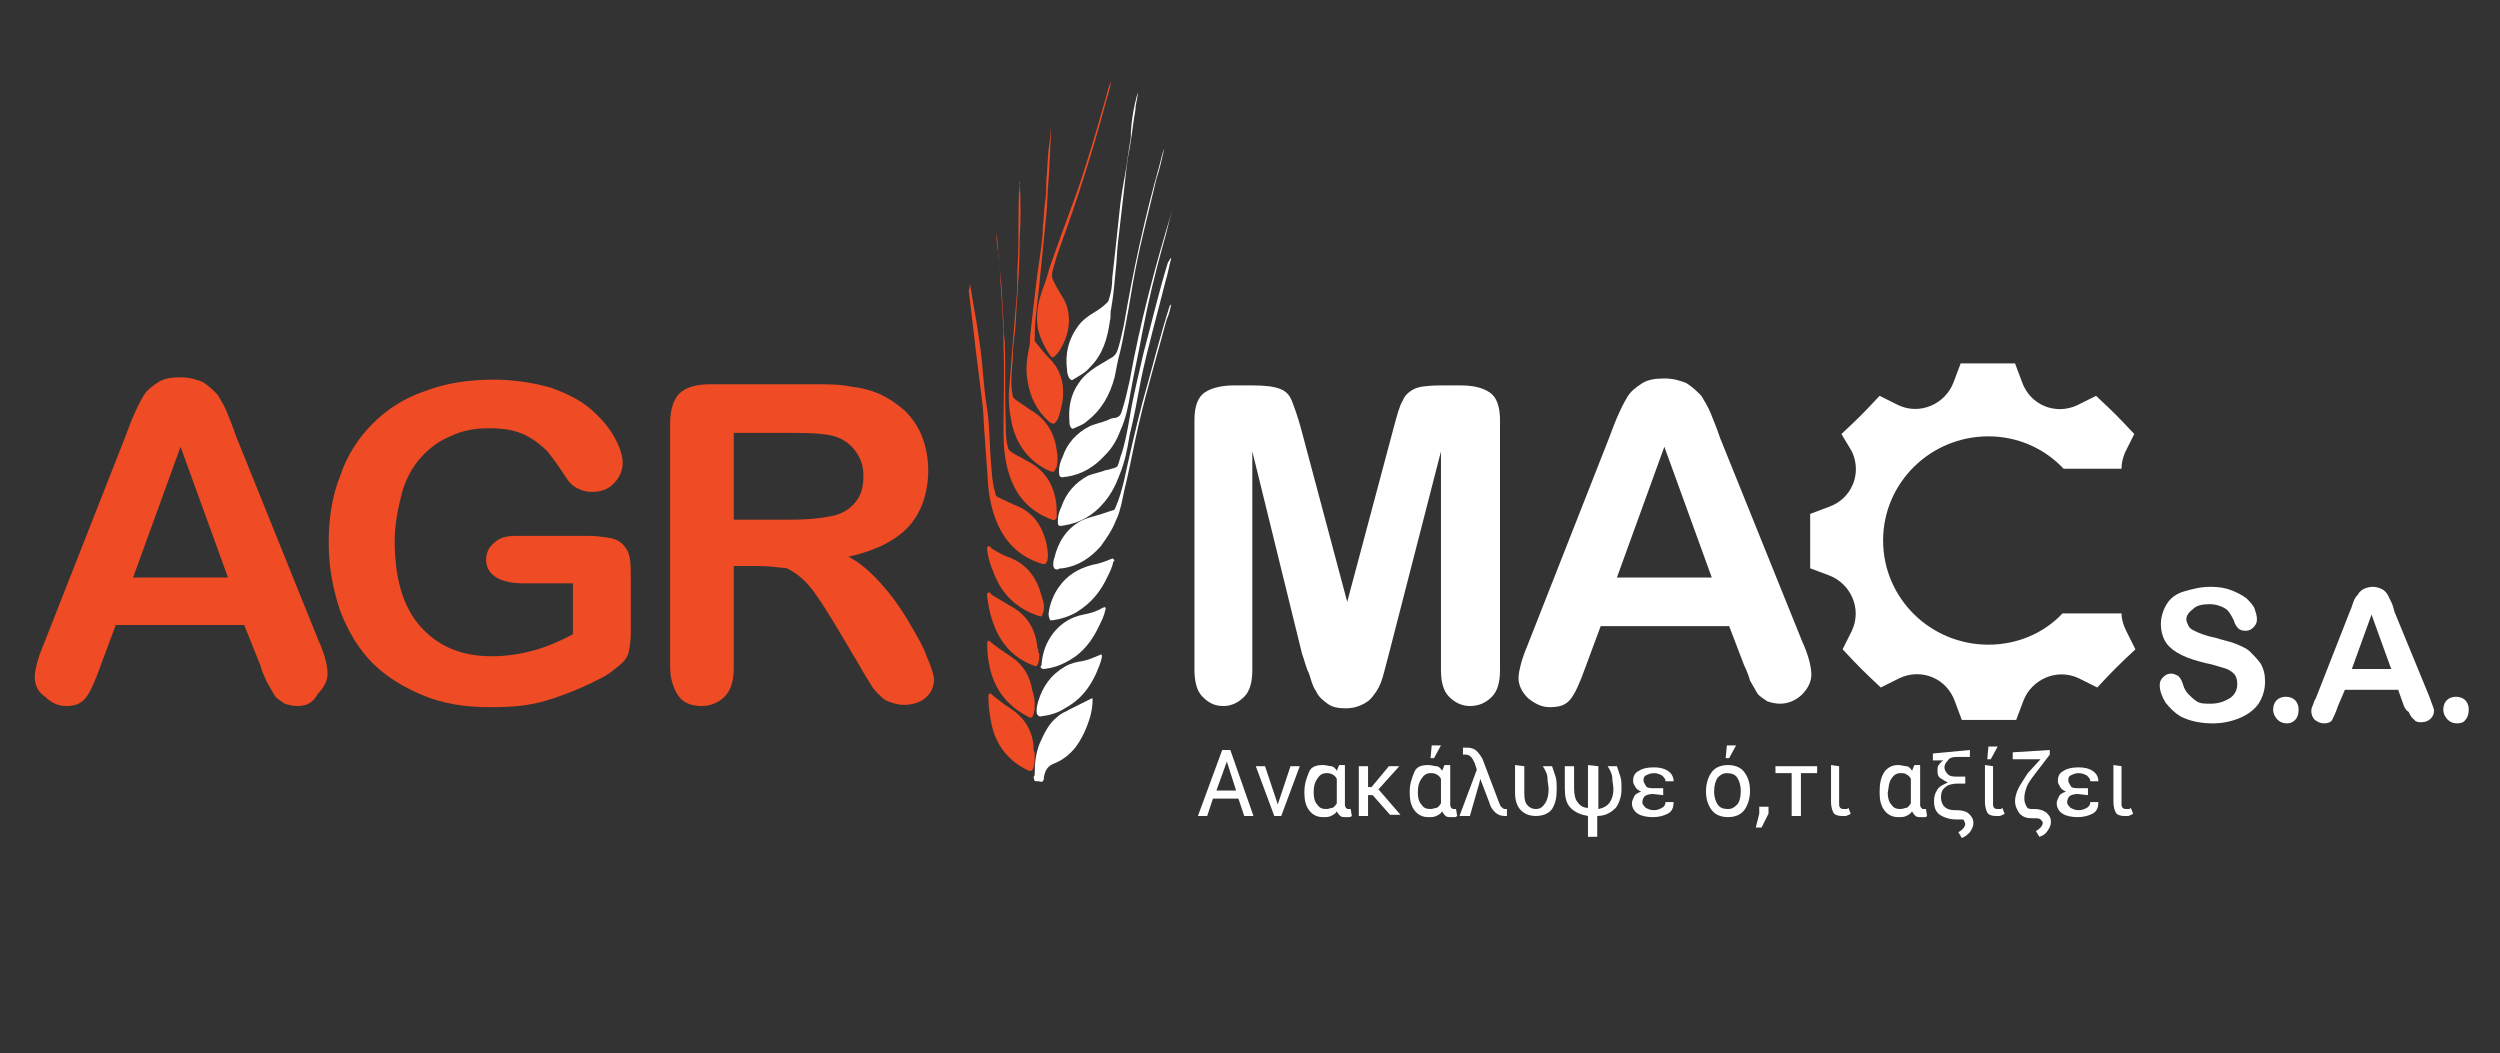 <?xml version="1.0" encoding="utf-8"?>
<!-- Generator: Adobe Illustrator 23.0.1, SVG Export Plug-In . SVG Version: 6.00 Build 0)  -->
<svg version="1.1" id="Layer_1" xmlns="http://www.w3.org/2000/svg" xmlns:xlink="http://www.w3.org/1999/xlink" x="0px" y="0px"
	 viewBox="0 0 216 91" style="enable-background:new 0 0 216 91;" xml:space="preserve">
<rect x="0" y="0" width="216" height="91" fill="#333333" stroke="none"/>
<style type="text/css">
	.st0{fill:#EF4B24;}
	.st1{fill:#FFFFFF;}
</style>
<g>
	<path class="st0" d="M22.5,57.5L21.1,54H10l-1.3,3.5c-0.5,1.4-0.9,2.3-1.3,2.8S6.5,61,5.7,61c-0.7,0-1.3-0.3-1.8-0.8
		C3.3,59.8,3,59.2,3,58.5c0-0.4,0.1-0.8,0.2-1.2c0.1-0.4,0.3-1,0.6-1.7l7-17.8c0.2-0.5,0.4-1.1,0.7-1.8c0.3-0.7,0.6-1.3,0.9-1.8
		c0.3-0.5,0.7-0.8,1.3-1.2c0.5-0.3,1.1-0.4,1.9-0.4c0.8,0,1.4,0.2,1.9,0.4c0.5,0.3,0.9,0.7,1.3,1.1c0.3,0.5,0.6,1,0.8,1.5
		s0.5,1.2,0.8,2.1l7.1,17.6c0.6,1.3,0.8,2.3,0.8,2.9c0,0.6-0.3,1.2-0.8,1.7C27,60.8,26.4,61,25.7,61c-0.4,0-0.8-0.1-1.1-0.2
		c-0.3-0.2-0.6-0.4-0.8-0.6c-0.2-0.3-0.4-0.7-0.7-1.2C22.8,58.4,22.6,57.9,22.5,57.5z M11.5,49.9h8.2l-4.1-11.3L11.5,49.9z"/>
	<path class="st0" d="M54.5,49.5v5.2c0,0.7-0.1,1.3-0.2,1.7s-0.4,0.8-0.8,1.1c-0.4,0.3-0.8,0.7-1.4,1c-1.7,0.9-3.2,1.5-4.8,2
		s-3.2,0.6-5,0.6c-2.1,0-4-0.3-5.7-1c-1.7-0.7-3.2-1.6-4.4-2.8c-1.2-1.2-2.1-2.7-2.8-4.5c-0.6-1.8-1-3.7-1-5.9c0-2.1,0.3-4.1,1-5.8
		c0.6-1.8,1.6-3.3,2.8-4.5c1.2-1.2,2.7-2.2,4.5-2.8c1.8-0.7,3.8-1,6-1c1.8,0,3.5,0.3,4.9,0.7c1.4,0.5,2.6,1.1,3.5,1.9s1.5,1.5,2,2.4
		s0.7,1.6,0.7,2.2c0,0.7-0.3,1.3-0.8,1.8c-0.5,0.5-1.1,0.7-1.9,0.7c-0.4,0-0.8-0.1-1.2-0.3c-0.4-0.2-0.7-0.5-0.9-0.8
		c-0.7-1.1-1.3-1.9-1.7-2.4c-0.5-0.5-1.1-1-1.9-1.4c-0.8-0.4-1.8-0.6-3.1-0.6c-1.3,0-2.4,0.2-3.4,0.7c-1,0.4-1.9,1.1-2.6,1.9
		c-0.7,0.8-1.3,1.9-1.6,3.1s-0.6,2.6-0.6,4c0,3.2,0.7,5.7,2.2,7.4c1.5,1.7,3.5,2.6,6.2,2.6c1.3,0,2.5-0.2,3.6-0.5
		c1.1-0.3,2.3-0.8,3.4-1.4v-4.4h-4.3c-1,0-1.8-0.2-2.3-0.5S42,49.1,42,48.4c0-0.6,0.2-1.1,0.7-1.5c0.4-0.4,1-0.6,1.8-0.6h6.3
		c0.8,0,1.4,0.1,2,0.2c0.5,0.1,1,0.4,1.3,0.9C54.4,47.8,54.5,48.5,54.5,49.5z"/>
	<path class="st0" d="M65.3,48.9h-1.9v8.8c0,1.2-0.3,2-0.8,2.5c-0.5,0.5-1.2,0.8-2,0.8c-0.9,0-1.6-0.3-2-0.9s-0.7-1.4-0.7-2.5v-21
		c0-1.2,0.3-2.1,0.8-2.6s1.4-0.8,2.6-0.8h9c1.2,0,2.3,0,3.2,0.2c0.9,0.1,1.7,0.3,2.4,0.6c0.9,0.4,1.6,0.9,2.3,1.5
		c0.7,0.7,1.2,1.5,1.5,2.3s0.5,1.8,0.5,2.8c0,2-0.6,3.7-1.7,4.9s-2.9,2.1-5.2,2.6c1,0.5,1.9,1.3,2.8,2.3s1.7,2.1,2.4,3.3
		c0.7,1.2,1.3,2.2,1.6,3.1c0.4,0.9,0.6,1.6,0.6,1.9c0,0.4-0.1,0.7-0.3,1.1c-0.2,0.3-0.5,0.6-0.9,0.8c-0.4,0.2-0.9,0.3-1.4,0.3
		c-0.6,0-1.1-0.2-1.6-0.4c-0.4-0.3-0.8-0.7-1.1-1.1c-0.3-0.5-0.7-1.1-1.2-2l-2.2-3.7c-0.8-1.3-1.5-2.4-2.1-3.1
		c-0.6-0.7-1.3-1.2-1.9-1.5C67.1,49,66.3,48.9,65.3,48.9z M68.5,37.4h-5.1v7.5h5c1.3,0,2.4-0.1,3.4-0.3s1.6-0.6,2.1-1.2
		s0.7-1.3,0.7-2.3c0-0.8-0.2-1.4-0.6-2c-0.4-0.6-0.9-1-1.6-1.3C71.7,37.5,70.4,37.4,68.5,37.4z"/>
	<path class="st1" d="M112.5,56.5L108.2,39v18.9c0,1-0.2,1.8-0.7,2.3c-0.5,0.5-1.1,0.8-1.8,0.8c-0.8,0-1.3-0.3-1.8-0.8
		c-0.5-0.5-0.7-1.3-0.7-2.4V36.3c0-1.2,0.3-2,0.9-2.4c0.6-0.4,1.5-0.6,2.5-0.6h1.7c1,0,1.8,0.1,2.3,0.3s0.8,0.5,1,1
		c0.2,0.5,0.5,1.3,0.8,2.4l4,15l4-15c0.3-1.1,0.5-1.9,0.8-2.4c0.2-0.5,0.6-0.8,1-1s1.2-0.3,2.3-0.3h1.7c1.1,0,1.9,0.2,2.5,0.6
		c0.6,0.4,0.9,1.2,0.9,2.4v21.6c0,1-0.2,1.8-0.7,2.3c-0.5,0.5-1.1,0.8-1.9,0.8c-0.7,0-1.3-0.3-1.8-0.8s-0.7-1.3-0.7-2.3V39L120,56.5
		c-0.3,1.1-0.5,2-0.7,2.5c-0.2,0.5-0.5,1-1,1.5c-0.5,0.4-1.2,0.7-2,0.7c-0.7,0-1.2-0.1-1.6-0.4s-0.8-0.6-1-1.1
		c-0.3-0.4-0.4-0.9-0.6-1.5C112.8,57.6,112.7,57,112.5,56.5z"/>
	<path class="st1" d="M150.7,57.5l-1.3-3.4h-11.1l-1.3,3.5c-0.5,1.4-0.9,2.3-1.3,2.8s-0.9,0.7-1.8,0.7c-0.7,0-1.3-0.3-1.9-0.8
		c-0.5-0.5-0.8-1.1-0.8-1.7c0-0.4,0.1-0.8,0.2-1.2c0.1-0.4,0.3-1,0.6-1.7l7-17.8c0.2-0.5,0.4-1.1,0.7-1.8c0.3-0.7,0.6-1.3,0.9-1.8
		c0.3-0.5,0.7-0.8,1.3-1.2c0.5-0.3,1.1-0.4,1.9-0.4c0.8,0,1.4,0.2,1.9,0.4c0.5,0.3,0.9,0.7,1.3,1.1c0.3,0.5,0.6,1,0.8,1.5
		s0.5,1.2,0.8,2.1l7.1,17.6c0.6,1.3,0.8,2.3,0.8,2.9c0,0.6-0.3,1.2-0.8,1.7c-0.5,0.5-1.2,0.8-1.9,0.8c-0.4,0-0.8-0.1-1.1-0.2
		c-0.3-0.2-0.6-0.4-0.8-0.6c-0.2-0.3-0.4-0.7-0.7-1.2C151.1,58.4,150.9,57.9,150.7,57.5z M139.7,49.9h8.2l-4.1-11.3L139.7,49.9z"/>
</g>
<path class="st0" d="M83.8,24.5c0.2,1.2,0.4,2.4,0.6,3.5c0.2,1.3,0.4,2.6,0.5,3.9c0.1,1.2,0.2,2.3,0.4,3.5c0.2,1.4,0.2,2.9,0.3,4.3
	c0.1,1,0.1,2,0.4,2.9c0,0.2,0.1,0.3,0.3,0.4c0.4,0.2,0.9,0.4,1.3,0.6c1.6,0.6,2.4,1.7,2.8,3.3c0.1,0.5,0.2,1,0.1,1.5
	c-0.1,0.3-0.2,0.4-0.5,0.3c-2-0.6-3.3-2-4-3.9c-0.3-0.8-0.5-1.7-0.6-2.6c-0.1-1.4-0.2-2.8-0.3-4.2c-0.1-1-0.1-2-0.2-3
	c-0.1-0.8-0.2-1.6-0.3-2.4c-0.1-0.8-0.2-1.6-0.3-2.4c-0.1-0.9-0.2-1.8-0.3-2.6c-0.1-0.8-0.2-1.7-0.3-2.5
	C83.8,24.8,83.8,24.7,83.8,24.5C83.8,24.5,83.8,24.5,83.8,24.5z"/>
<path class="st0" d="M86.1,20.1c0.1,0.7,0.1,1.4,0.2,2.1c0.1,0.8,0.1,1.5,0.2,2.2c0.1,1.1,0.1,2.2,0.2,3.3c0,0.6,0,1.1,0.1,1.7
	c0.1,2.4,0,4.8,0.1,7.3c0,0.7,0,1.3,0.2,2c0,0.1,0.1,0.2,0.2,0.3c0.4,0.3,0.9,0.5,1.4,0.8c1.4,0.7,2.2,1.8,2.5,3.3
	c0.1,0.5,0.1,1,0.1,1.5c0,0,0,0.1,0,0.1c-0.1,0.2-0.2,0.3-0.4,0.2c-1.9-0.7-3.1-2-3.7-3.9c-0.4-1.2-0.5-2.5-0.5-3.7
	c0-2.5,0.1-5,0-7.5c0-1.6-0.1-3.1-0.2-4.7c-0.1-1-0.1-2.1-0.2-3.1C86.1,21.3,86.1,20.7,86.1,20.1C86.1,20.1,86.1,20.1,86.1,20.1z"/>
<path class="st1" d="M101.2,26.3c-0.1,0.4-0.2,0.9-0.4,1.3c-0.8,3-1.7,6-2.4,9c-0.4,1.7-0.7,3.4-1.1,5.1c-0.3,1.1-0.4,2.3-0.9,3.3
	c-0.3,0.8-0.8,1.5-1.3,2.2c-0.9,1-1.9,1.7-3.3,1.9c-0.1,0-0.3,0-0.4,0.1c-0.2,0-0.3,0-0.4-0.3c0-0.2,0-0.5,0.1-0.7
	c0.3-1.3,1-2.5,2.3-3.2c0.6-0.3,1.2-0.4,1.8-0.6c0.3-0.1,0.6-0.2,0.9-0.3c0.2,0,0.2-0.1,0.3-0.3c0.3-0.7,0.5-1.4,0.7-2.2
	c0.5-2.3,1-4.5,1.6-6.8c0.8-2.8,1.5-5.7,2.4-8.5C101.1,26.5,101.1,26.4,101.2,26.3z"/>
<path class="st1" d="M101.2,22.3c-0.2,0.7-0.3,1.4-0.5,2c-0.7,2.8-1.5,5.6-2.1,8.4c-0.3,1.6-0.6,3.3-1,4.9c-0.2,1.2-0.4,2.3-0.9,3.5
	c-0.3,0.8-0.7,1.6-1.3,2.3c-0.9,1.1-2.1,1.8-3.5,2c-0.5,0.1-0.5,0-0.5-0.4c0-0.4,0.1-0.8,0.3-1.2c0.4-1.2,1.2-2.1,2.3-2.7
	c0.5-0.2,1.1-0.3,1.6-0.5c0,0,0.1,0,0.1,0c1-0.3,0.8-0.1,1.1-1.1c0.4-1.1,0.6-2.3,0.8-3.4c0.3-1.9,0.8-3.8,1.2-5.6
	c0.7-2.6,1.3-5.2,2.1-7.8C101.1,22.4,101.1,22.3,101.2,22.3C101.2,22.2,101.2,22.3,101.2,22.3z"/>
<path class="st0" d="M90.8,10.7c0,0.4,0,0.7,0,1.1c-0.1,1.2-0.1,2.5-0.2,3.7c-0.1,1-0.1,2.1-0.2,3.1c-0.1,1-0.2,2-0.3,3
	c-0.1,1-0.2,2-0.3,3c-0.1,0.9-0.2,1.8-0.3,2.7c-0.1,0.7-0.1,1.4-0.1,2.1c0,0.1,0.1,0.2,0.1,0.2c0.4,0.5,0.8,1,1.2,1.4
	c1,1,1.3,2.3,1.1,3.7c-0.1,0.5-0.2,1-0.4,1.5c-0.3,0.5-0.4,0.5-0.8,0.2c-1-0.9-1.6-2.1-1.8-3.4c-0.2-1-0.1-1.9,0.1-2.9
	c0.1-0.3,0.1-0.7,0.1-1c0.1-0.9,0.2-1.8,0.3-2.7c0.1-0.9,0.2-1.7,0.3-2.5c0.1-0.7,0.2-1.4,0.3-2.1c0.1-0.7,0.2-1.5,0.2-2.2
	c0.1-0.7,0.1-1.5,0.2-2.2c0.1-0.6,0.1-1.2,0.1-1.8c0.1-0.9,0.1-1.8,0.2-2.7C90.7,12.2,90.8,11.5,90.8,10.7
	C90.8,10.7,90.8,10.7,90.8,10.7z"/>
<path class="st0" d="M88.1,15.7c0.1,1.6,0.1,3.3,0,4.9c0,1.7-0.1,3.4-0.2,5c-0.1,1-0.1,2-0.2,3c-0.1,0.8-0.2,1.6-0.2,2.5
	c-0.1,1-0.2,2.1,0,3.1c0,0.1,0.1,0.2,0.2,0.3c0.4,0.3,0.9,0.6,1.3,0.9c1.4,0.8,2.1,2,2.3,3.5c0.1,0.5,0.1,1,0,1.4c0,0,0,0.1-0.1,0.2
	c-0.1,0.3-0.2,0.3-0.5,0.2c-1.8-0.8-2.9-2.3-3.3-4.2c-0.2-1-0.3-2-0.2-3c0.1-1.3,0.2-2.5,0.3-3.8c0.1-1.2,0.2-2.4,0.3-3.6
	c0.1-0.9,0.1-1.8,0.1-2.6c0.1-1.5,0.1-3,0.1-4.5c0-1,0-2,0.1-3C88.1,15.9,88,15.8,88.1,15.7z"/>
<path class="st1" d="M101.3,18.1c-0.3,1-0.5,2-0.8,3c-0.7,2.5-1.3,5-1.8,7.6c-0.3,1.7-0.7,3.4-1,5.1c-0.2,1.2-0.4,2.3-0.9,3.4
	c-0.3,0.8-0.7,1.5-1.3,2.1c-0.9,1-2,1.7-3.4,1.9c0,0-0.1,0-0.1,0c-0.4,0.1-0.5,0-0.5-0.5c0-0.4,0.1-0.8,0.3-1.2
	c0.4-1.2,1.2-2.1,2.4-2.7c0.5-0.2,1-0.3,1.5-0.5c0.2-0.1,0.4-0.2,0.7-0.2c0.3-0.1,0.4-0.2,0.5-0.5c0.3-0.9,0.5-1.8,0.7-2.7
	c0.9-5,2.2-9.9,3.7-14.8C101.2,18.2,101.3,18.1,101.3,18.1C101.3,18.1,101.3,18.1,101.3,18.1z"/>
<path class="st1" d="M98.3,8c0,0.5-0.2,1-0.2,1.5c-0.2,1.1-0.3,2.2-0.5,3.3c-0.2,1-0.3,1.9-0.4,2.9c-0.1,0.9-0.2,1.8-0.3,2.6
	s-0.2,1.8-0.3,2.6c-0.1,0.8-0.1,1.6-0.2,2.4c-0.1,1.1-0.2,2.3-0.4,3.4c-0.1,0.3,0,0.7-0.1,1c-0.2,1.5-0.6,2.9-1.7,4
	c-0.4,0.5-1,0.8-1.5,1.1c-0.1,0.1-0.2,0-0.3-0.1c-0.1-0.2-0.2-0.4-0.2-0.7c-0.2-1.4,0.1-2.7,1-3.9c0.3-0.4,0.6-0.6,1-0.9
	c0.5-0.3,1-0.6,1.4-1c0.1-0.1,0.2-0.2,0.2-0.3c0.2-0.6,0.3-1.2,0.3-1.9c0.1-0.9,0.2-1.8,0.3-2.7c0.1-0.9,0.2-1.9,0.3-2.8
	c0.1-1.1,0.3-2.3,0.5-3.4c0.2-1.1,0.3-2.1,0.5-3.2C97.7,10.8,97.9,9.4,98.3,8C98.2,8,98.2,8,98.3,8z"/>
<path class="st1" d="M100.6,12.8c-0.2,0.9-0.4,1.8-0.7,2.7c-0.6,2.6-1.3,5.2-1.8,7.8c-0.3,1.5-0.5,3-0.8,4.5
	c-0.2,1.1-0.4,2.2-0.7,3.3c-0.1,0.5-0.2,1-0.3,1.5c-0.4,1.5-1.1,2.8-2.4,3.8c-0.3,0.3-0.7,0.4-1.1,0.6c-0.2,0.1-0.2,0-0.3-0.1
	c-0.1-0.2-0.1-0.3-0.1-0.5c-0.1-1.2,0.1-2.3,0.8-3.3c0.4-0.6,0.9-1,1.5-1.4c0.5-0.3,1-0.6,1.5-0.9c0.1-0.1,0.2-0.2,0.3-0.4
	c0.3-0.8,0.4-1.5,0.6-2.3c0.8-4.7,1.8-9.3,3.1-13.9C100.3,13.8,100.4,13.3,100.6,12.8C100.6,12.8,100.6,12.8,100.6,12.8z"/>
<path class="st0" d="M96,7c-0.1,0.7-0.3,1.3-0.5,2c-1.1,4.1-2.4,8.2-3.9,12.3c-0.3,0.8-0.5,1.5-0.7,2.3c0,0.1,0,0.3,0,0.4
	c0.2,0.5,0.5,1,0.8,1.5c1.1,1.6,0.7,3.6-0.3,5c-0.1,0.1-0.2,0.2-0.3,0.3c-0.1,0.1-0.2,0.1-0.3,0c-0.5-0.7-0.9-1.5-1.1-2.3
	c-0.3-1.5,0.1-2.8,0.6-4.1c0.2-0.5,0.3-1.1,0.5-1.6c0.7-2,1.4-3.9,2.1-5.8c1-2.8,1.8-5.6,2.6-8.4C95.7,7.9,95.8,7.4,96,7
	C96,7,96,7,96,7z"/>
<path class="st1" d="M89.4,66.8c0-0.9,0.1-1.7,0.4-2.5c0.4-0.9,0.8-1.8,1.6-2.4c0.3-0.3,0.7-0.4,1-0.6c0.6-0.3,1.2-0.6,1.8-0.9
	c0.2-0.1,0.2-0.1,0.2,0.1c0,0.5-0.1,1-0.2,1.4c-0.3,1-0.7,1.9-1.3,2.7c-0.5,0.6-1.1,1.1-1.9,1.4c-0.5,0.2-0.7,0.6-0.8,1.1
	c0,0.1,0,0.3-0.1,0.4c-0.1,0.1-0.3,0-0.4,0c-0.4,0-0.3,0-0.4-0.4C89.4,67.1,89.4,66.9,89.4,66.8z"/>
<path class="st0" d="M90.2,52.4c0,0.2,0,0.4-0.1,0.6c-0.1,0.3-0.1,0.3-0.4,0.2c-1.8-0.6-3.1-1.8-3.8-3.6c-0.3-0.7-0.5-1.3-0.6-2
	c0-0.2-0.1-0.3,0.1-0.4c0.1-0.1,0.2,0.1,0.3,0.2c0.5,0.3,1,0.6,1.6,0.8c1.5,0.6,2.3,1.8,2.7,3.3C90.1,51.8,90.2,52.1,90.2,52.4z"/>
<path class="st1" d="M90.6,53c0.1-0.8,0.4-1.6,0.9-2.3c0.7-1,1.7-1.6,2.9-1.9c0.6-0.1,1.1-0.3,1.6-0.5c0.1,0,0.1-0.1,0.2,0
	c0.1,0.1,0.1,0.2,0,0.2c-0.1,0.5-0.3,0.9-0.5,1.3c-0.6,1.3-1.4,2.3-2.7,3.1c-0.7,0.4-1.4,0.6-2.1,0.7c-0.1,0-0.2,0-0.2-0.1
	C90.6,53.3,90.6,53.1,90.6,53z"/>
<path class="st0" d="M89.4,65.2c0,0.4,0,0.8-0.1,1.1c-0.1,0.3-0.2,0.4-0.6,0.2c-1.8-0.9-2.8-2.4-3.1-4.3c-0.1-0.6-0.2-1.2-0.2-1.9
	c0-0.2,0-0.3,0.1-0.4c0.1,0,0.2,0.1,0.3,0.2c0.5,0.4,1,0.8,1.5,1.1c1.2,0.8,1.9,1.9,2,3.3c0,0.1,0,0.2,0,0.3
	C89.4,65,89.4,65.1,89.4,65.2z"/>
<path class="st0" d="M89.8,56.5c0,0.3,0,0.5-0.1,0.8c-0.1,0.3-0.2,0.3-0.4,0.2c-1.9-0.7-3-2.1-3.6-4c-0.2-0.6-0.3-1.2-0.4-1.9
	c0-0.2-0.1-0.3,0.1-0.4c0.1-0.1,0.2,0.1,0.3,0.2c0.5,0.3,1,0.6,1.5,0.9c1.4,0.7,2.2,1.9,2.4,3.4c0,0.1,0,0.3,0.1,0.4
	C89.7,56.2,89.7,56.4,89.8,56.5z"/>
<path class="st1" d="M90,57.3c0.1-1,0.4-1.8,1-2.6c0.7-0.9,1.6-1.4,2.6-1.6c0.6-0.1,1.2-0.3,1.7-0.6c0.1,0,0.1-0.1,0.2,0
	c0.1,0,0,0.1,0,0.2c-0.1,0.5-0.3,0.9-0.5,1.3c-0.6,1.3-1.4,2.4-2.7,3.1c-0.7,0.4-1.3,0.6-2.1,0.7c-0.2,0-0.3-0.1-0.3-0.2
	C90,57.5,90,57.4,90,57.3z"/>
<path class="st0" d="M89.4,60.7c0,0.4,0,0.7-0.1,1c-0.1,0.3-0.2,0.4-0.5,0.2c-1.8-0.9-2.9-2.4-3.3-4.3c-0.1-0.5-0.2-1.1-0.2-1.7
	c0-0.2,0-0.3,0-0.4c0-0.1,0.1-0.2,0.2-0.1c0.6,0.5,1.2,0.9,1.8,1.3c1.1,0.7,1.7,1.7,1.9,3C89.3,60,89.4,60.3,89.4,60.7z"/>
<path class="st1" d="M89.9,61.9c-0.2,0-0.2-0.1-0.3-0.2c-0.1-0.4,0-0.7,0.1-1.1c0.4-1.3,1.1-2.3,2.3-3c0.5-0.3,1-0.4,1.6-0.5
	c0.5-0.1,0.9-0.3,1.4-0.5c0.2-0.1,0.2-0.1,0.2,0.2c-0.1,0.5-0.3,0.9-0.5,1.4c-0.6,1.3-1.4,2.3-2.7,3C91.4,61.6,90.7,61.8,89.9,61.9z
	"/>
<g>
	<path class="st1" d="M195.7,58.9c0,0.7-0.2,1.3-0.5,1.8s-0.9,1-1.6,1.3c-0.7,0.3-1.5,0.5-2.4,0.5c-1.1,0-2-0.2-2.8-0.6
		c-0.5-0.3-0.9-0.7-1.3-1.2c-0.3-0.5-0.5-1-0.5-1.5c0-0.3,0.1-0.5,0.3-0.7c0.2-0.2,0.4-0.3,0.7-0.3c0.2,0,0.4,0.1,0.6,0.2
		c0.2,0.2,0.3,0.4,0.4,0.7c0.1,0.4,0.3,0.7,0.5,0.9c0.2,0.2,0.4,0.4,0.7,0.6c0.3,0.2,0.7,0.2,1.2,0.2c0.7,0,1.2-0.2,1.7-0.5
		c0.4-0.3,0.6-0.7,0.6-1.2c0-0.4-0.1-0.7-0.3-0.9c-0.2-0.2-0.5-0.4-0.9-0.5c-0.4-0.1-0.9-0.3-1.5-0.4c-0.8-0.2-1.5-0.4-2.1-0.7
		s-1-0.6-1.3-1c-0.3-0.4-0.5-1-0.5-1.7c0-0.6,0.2-1.2,0.5-1.7s0.8-0.9,1.5-1.1s1.4-0.4,2.3-0.4c0.7,0,1.3,0.1,1.8,0.3
		s0.9,0.4,1.3,0.7c0.3,0.3,0.6,0.6,0.7,0.9c0.1,0.3,0.2,0.6,0.2,0.9c0,0.3-0.1,0.5-0.3,0.7c-0.2,0.2-0.4,0.3-0.7,0.3
		c-0.3,0-0.5-0.1-0.6-0.2s-0.3-0.3-0.4-0.7c-0.2-0.4-0.4-0.8-0.7-1c-0.3-0.2-0.8-0.4-1.4-0.4c-0.6,0-1.1,0.1-1.4,0.4
		c-0.4,0.3-0.6,0.6-0.6,0.9c0,0.2,0.1,0.4,0.2,0.6c0.1,0.2,0.3,0.3,0.5,0.4s0.4,0.2,0.7,0.3s0.6,0.2,1.1,0.3
		c0.6,0.2,1.2,0.3,1.7,0.5s1,0.4,1.3,0.7s0.6,0.6,0.9,1C195.6,57.8,195.7,58.3,195.7,58.9z"/>
	<path class="st1" d="M197.6,62.5c-0.3,0-0.6-0.1-0.8-0.3c-0.2-0.2-0.4-0.5-0.4-0.9c0-0.3,0.1-0.6,0.3-0.8c0.2-0.2,0.5-0.3,0.8-0.3
		s0.6,0.1,0.8,0.3s0.3,0.5,0.3,0.8c0,0.4-0.1,0.7-0.3,0.9S197.9,62.5,197.6,62.5z"/>
	<path class="st1" d="M207.7,61l-0.5-1.4h-4.6L202,61c-0.2,0.6-0.4,1-0.5,1.2s-0.4,0.3-0.7,0.3c-0.3,0-0.5-0.1-0.8-0.3
		c-0.2-0.2-0.3-0.5-0.3-0.7c0-0.2,0-0.3,0.1-0.5s0.1-0.4,0.3-0.7l2.9-7.4c0.1-0.2,0.2-0.5,0.3-0.8c0.1-0.3,0.2-0.5,0.4-0.7
		c0.1-0.2,0.3-0.4,0.5-0.5c0.2-0.1,0.5-0.2,0.8-0.2c0.3,0,0.6,0.1,0.8,0.2s0.4,0.3,0.5,0.5c0.1,0.2,0.2,0.4,0.3,0.6
		c0.1,0.2,0.2,0.5,0.3,0.9l3,7.3c0.2,0.6,0.4,1,0.4,1.2c0,0.3-0.1,0.5-0.3,0.7s-0.5,0.3-0.8,0.3c-0.2,0-0.3,0-0.5-0.1
		c-0.1-0.1-0.2-0.2-0.3-0.3c-0.1-0.1-0.2-0.3-0.3-0.5C207.9,61.4,207.8,61.2,207.7,61z M203.2,57.8h3.4l-1.7-4.7L203.2,57.8z"/>
	<path class="st1" d="M212.3,62.5c-0.3,0-0.6-0.1-0.8-0.3c-0.2-0.2-0.4-0.5-0.4-0.9c0-0.3,0.1-0.6,0.3-0.8c0.2-0.2,0.5-0.3,0.8-0.3
		c0.3,0,0.6,0.1,0.8,0.3s0.3,0.5,0.3,0.8c0,0.4-0.1,0.7-0.3,0.9C212.9,62.4,212.6,62.5,212.3,62.5z"/>
</g>
<path class="st1" d="M183.3,53h-5.1c-1.6,1.7-3.9,2.7-6.4,2.7c-5,0-9.1-4-9.1-9s4.1-9,9.1-9c2.6,0,4.9,1.1,6.5,2.8h5
	c0-0.5,0.1-0.9,0.3-1.4l0.8-1.6c-1.6-1.7-1.6-1.7-3.3-3.3l-1.6,0.8c-1.9,0.9-4.1,0-4.8-2l-0.6-1.6c-2.3,0-2.3,0-4.7,0l-0.6,1.6
	c-0.7,1.9-2.9,2.9-4.8,2l-1.6-0.8c-1.6,1.7-1.6,1.7-3.3,3.3L160,39c0.9,1.9,0,4.1-2,4.8l-1.6,0.6c0,2.3,0,2.3,0,4.7l1.6,0.6
	c1.9,0.7,2.9,2.9,2,4.8l-0.8,1.6c1.6,1.7,1.6,1.7,3.3,3.3l1.6-0.8c1.9-0.9,4.1,0,4.8,2l0.6,1.6c2.3,0,2.3,0,4.7,0l0.6-1.6
	c0.7-1.9,2.9-2.9,4.8-2l1.6,0.8c1.6-1.7,1.6-1.7,3.3-3.3l-0.8-1.6C183.4,53.9,183.3,53.4,183.3,53z"/>
<g>
	<path class="st1" d="M107,69h-2.2l-0.5,1.5h-0.8l2.1-5.7h0.7l2,5.7h-0.8L107,69z M105.1,68.3h1.7l-0.8-2.5h0L105.1,68.3z"/>
	<path class="st1" d="M110.3,69.2l0.1,0.3h0l0.1-0.3l1-3h0.8l-1.6,4.3h-0.6l-1.6-4.3h0.8L110.3,69.2z"/>
	<path class="st1" d="M116.2,66.2v3.2c0,0.2,0,0.3,0.1,0.4s0.1,0.1,0.2,0.1c0,0,0.1,0,0.1,0c0,0,0.1,0,0.1,0l0.1,0.6
		c-0.1,0.1-0.2,0.1-0.2,0.1c-0.1,0-0.2,0-0.3,0c-0.2,0-0.4,0-0.5-0.1c-0.1-0.1-0.2-0.2-0.3-0.4c-0.1,0.2-0.3,0.3-0.5,0.4
		s-0.4,0.1-0.7,0.1c-0.5,0-0.9-0.2-1.2-0.6c-0.3-0.4-0.4-0.9-0.4-1.5v-0.1c0-0.7,0.2-1.2,0.4-1.7s0.7-0.6,1.2-0.6
		c0.3,0,0.5,0.1,0.7,0.1s0.4,0.2,0.5,0.4l0.2-0.5H116.2z M113.5,68.5c0,0.4,0.1,0.8,0.3,1c0.2,0.3,0.4,0.4,0.8,0.4
		c0.2,0,0.4-0.1,0.5-0.1s0.3-0.2,0.4-0.4v0v-2.1c-0.1-0.2-0.2-0.3-0.4-0.4c-0.2-0.1-0.3-0.1-0.5-0.1c-0.4,0-0.6,0.2-0.8,0.5
		S113.5,67.9,113.5,68.5L113.5,68.5L113.5,68.5z"/>
	<path class="st1" d="M118.6,68.7h-0.4v1.8h-0.8v-4.3h0.8V68h0.3l1.5-1.8h0.9l0,0l-1.8,2l1.9,2.2l0,0h-0.9L118.6,68.7z"/>
	<path class="st1" d="M125.3,66.2v3.2c0,0.2,0,0.3,0.1,0.4s0.1,0.1,0.2,0.1c0,0,0.1,0,0.1,0c0,0,0.1,0,0.1,0l0.1,0.6
		c-0.1,0.1-0.2,0.1-0.2,0.1c-0.1,0-0.2,0-0.3,0c-0.2,0-0.4,0-0.5-0.1c-0.1-0.1-0.2-0.2-0.3-0.4c-0.1,0.2-0.3,0.3-0.5,0.4
		s-0.4,0.1-0.7,0.1c-0.5,0-0.9-0.2-1.2-0.6c-0.3-0.4-0.4-0.9-0.4-1.5v-0.1c0-0.7,0.2-1.2,0.4-1.7s0.7-0.6,1.2-0.6
		c0.3,0,0.5,0.1,0.7,0.1s0.4,0.2,0.5,0.4l0.2-0.5H125.3z M122.5,68.5c0,0.4,0.1,0.8,0.3,1c0.2,0.3,0.4,0.4,0.8,0.4
		c0.2,0,0.4-0.1,0.5-0.1s0.3-0.2,0.4-0.4v0v-2.1c-0.1-0.2-0.2-0.3-0.4-0.4c-0.2-0.1-0.3-0.1-0.5-0.1c-0.4,0-0.6,0.2-0.8,0.5
		S122.5,67.9,122.5,68.5L122.5,68.5L122.5,68.5z M123.7,64.4h0.8l-0.6,1.1h-0.3L123.7,64.4z"/>
	<path class="st1" d="M127,70.5h-0.9l1.5-4l-0.2-0.6c-0.1-0.2-0.2-0.4-0.3-0.5c-0.1-0.1-0.3-0.2-0.4-0.2c0,0-0.1,0-0.2,0
		c-0.1,0-0.1,0-0.1,0v-0.6c0.1,0,0.1,0,0.2,0c0.1,0,0.2,0,0.2,0c0.3,0,0.6,0.1,0.8,0.3s0.4,0.5,0.5,0.7l1.4,3.7
		c0.1,0.2,0.1,0.3,0.2,0.4c0.1,0.1,0.2,0.2,0.3,0.2c0,0,0.1,0,0.1,0c0,0,0.1,0,0.1,0l0,0.6c0,0-0.1,0-0.1,0c-0.1,0-0.1,0-0.1,0
		c-0.3,0-0.6-0.1-0.8-0.3c-0.2-0.2-0.4-0.4-0.5-0.8l-0.8-2.1h0l-0.1,0.4L127,70.5z"/>
	<path class="st1" d="M131.7,66.2v2.4c0,0.5,0.1,0.8,0.3,1c0.2,0.2,0.4,0.3,0.7,0.3c0.4,0,0.6-0.2,0.8-0.5c0.2-0.3,0.3-0.7,0.3-1.2
		c0-0.3-0.1-0.7-0.1-1s-0.2-0.7-0.4-1h0.8c0.1,0.3,0.2,0.6,0.3,0.9c0.1,0.3,0.1,0.7,0.1,1.1c0,0.7-0.1,1.2-0.4,1.7
		c-0.3,0.4-0.8,0.6-1.4,0.6c-0.6,0-1-0.2-1.3-0.5c-0.3-0.3-0.5-0.8-0.5-1.5v-2.4L131.7,66.2L131.7,66.2z"/>
	<path class="st1" d="M138.1,66.2v3.7l0,0c0.5-0.1,0.8-0.3,1-0.6c0.2-0.3,0.3-0.7,0.3-1.1c0-0.3-0.1-0.7-0.1-1s-0.2-0.7-0.4-1h0.8
		c0.1,0.3,0.2,0.6,0.3,0.9c0.1,0.3,0.1,0.7,0.1,1.1c0,0.6-0.2,1.2-0.5,1.6c-0.4,0.4-0.9,0.7-1.6,0.7v1.8h-0.8v-1.8
		c-0.6-0.1-1.1-0.3-1.5-0.7c-0.4-0.4-0.5-1-0.5-1.7v-1.9h0.8v1.9c0,0.5,0.1,1,0.3,1.2c0.2,0.3,0.5,0.5,0.9,0.5l0,0v-3.7L138.1,66.2
		L138.1,66.2z"/>
	<path class="st1" d="M142.8,68.6c-0.3,0-0.6,0.1-0.7,0.2s-0.2,0.3-0.2,0.5c0,0.2,0.1,0.3,0.3,0.5c0.2,0.1,0.4,0.2,0.7,0.2
		c0.3,0,0.5-0.1,0.7-0.2s0.3-0.3,0.3-0.5h0.7l0,0c0,0.4-0.1,0.8-0.5,1s-0.8,0.3-1.3,0.3c-0.5,0-1-0.1-1.3-0.3
		c-0.3-0.2-0.5-0.5-0.5-0.9c0-0.2,0.1-0.4,0.2-0.6c0.1-0.2,0.3-0.3,0.6-0.4c-0.2-0.1-0.4-0.2-0.5-0.4c-0.1-0.2-0.2-0.3-0.2-0.5
		c0-0.4,0.1-0.7,0.5-0.9c0.3-0.2,0.7-0.3,1.3-0.3c0.5,0,0.9,0.1,1.2,0.3s0.5,0.5,0.5,0.9l0,0h-0.7c0-0.2-0.1-0.3-0.3-0.5
		c-0.2-0.1-0.4-0.2-0.7-0.2c-0.3,0-0.5,0.1-0.7,0.2c-0.2,0.1-0.2,0.3-0.2,0.4c0,0.2,0.1,0.3,0.2,0.5s0.4,0.2,0.7,0.2h0.8v0.6
		L142.8,68.6L142.8,68.6z"/>
	<path class="st1" d="M147.4,68.3c0-0.6,0.2-1.2,0.5-1.6c0.3-0.4,0.8-0.6,1.4-0.6s1.1,0.2,1.4,0.6c0.3,0.4,0.5,0.9,0.5,1.6v0.1
		c0,0.6-0.2,1.2-0.5,1.6c-0.3,0.4-0.8,0.6-1.4,0.6s-1.1-0.2-1.4-0.6c-0.3-0.4-0.5-0.9-0.5-1.6L147.4,68.3L147.4,68.3z M148.1,68.4
		c0,0.4,0.1,0.8,0.3,1.1c0.2,0.3,0.5,0.4,0.9,0.4c0.4,0,0.6-0.2,0.8-0.4s0.3-0.7,0.3-1.1v-0.1c0-0.4-0.1-0.8-0.3-1.1
		c-0.2-0.3-0.5-0.4-0.9-0.4c-0.4,0-0.6,0.2-0.8,0.4C148.2,67.5,148.1,67.9,148.1,68.4L148.1,68.4z M149.2,64.4h0.8l-0.6,1.1h-0.3
		L149.2,64.4z"/>
	<path class="st1" d="M152.8,70.3l-0.6,1.2h-0.5l0.3-1.2v-0.6h0.8V70.3z"/>
	<path class="st1" d="M157,66.8h-1.4v3.7h-0.8v-3.7h-1.4v-0.6h3.6L157,66.8L157,66.8z"/>
	<path class="st1" d="M158.9,66.2v3.2c0,0.2,0,0.3,0.1,0.4c0.1,0.1,0.2,0.1,0.3,0.1c0.1,0,0.1,0,0.2,0s0.1,0,0.2-0.1l0.2,0.5
		c-0.1,0.1-0.2,0.1-0.4,0.2c-0.1,0-0.2,0-0.4,0c-0.3,0-0.6-0.1-0.7-0.3s-0.2-0.5-0.2-0.9v-3.2L158.9,66.2L158.9,66.2z"/>
	<path class="st1" d="M165.9,66.2v3.2c0,0.2,0,0.3,0.1,0.4s0.1,0.1,0.2,0.1c0,0,0.1,0,0.1,0c0,0,0.1,0,0.1,0l0.1,0.6
		c-0.1,0.1-0.1,0.1-0.2,0.1c-0.1,0-0.2,0-0.3,0c-0.2,0-0.4,0-0.5-0.1c-0.1-0.1-0.2-0.2-0.3-0.4c-0.1,0.2-0.3,0.3-0.5,0.4
		s-0.4,0.1-0.7,0.1c-0.5,0-0.9-0.2-1.2-0.6c-0.3-0.4-0.4-0.9-0.4-1.5v-0.1c0-0.7,0.1-1.2,0.4-1.7c0.3-0.4,0.7-0.6,1.2-0.6
		c0.3,0,0.5,0.1,0.7,0.1s0.4,0.2,0.5,0.4l0.2-0.5H165.9z M163.1,68.5c0,0.4,0.1,0.8,0.3,1c0.2,0.3,0.4,0.4,0.8,0.4
		c0.2,0,0.4-0.1,0.5-0.1s0.3-0.2,0.4-0.4v0v-2.1c-0.1-0.2-0.2-0.3-0.4-0.4c-0.1-0.1-0.3-0.1-0.5-0.1c-0.4,0-0.6,0.2-0.8,0.5
		S163.2,67.9,163.1,68.5L163.1,68.5L163.1,68.5z"/>
	<path class="st1" d="M170.2,64.8v0.6H169c-0.3,0-0.6,0.1-0.7,0.3c-0.2,0.2-0.3,0.4-0.3,0.6s0.1,0.4,0.3,0.6s0.5,0.2,0.9,0.2h0.6
		v0.6h-0.6c-0.5,0-0.9,0.1-1.1,0.3c-0.3,0.2-0.4,0.5-0.4,0.9c0,0.3,0.1,0.6,0.3,0.8c0.2,0.2,0.5,0.3,0.9,0.3h0.2
		c0.4,0,0.8,0.1,1,0.3s0.4,0.4,0.4,0.8c0,0.3-0.1,0.5-0.3,0.8c-0.2,0.2-0.4,0.4-0.7,0.5l-0.3-0.5c0.2-0.1,0.3-0.2,0.4-0.3
		s0.2-0.3,0.2-0.4c0-0.1-0.1-0.2-0.1-0.3s-0.2-0.1-0.4-0.1h-0.3c-0.6,0-1.1-0.2-1.4-0.4c-0.4-0.3-0.5-0.7-0.5-1.2
		c0-0.4,0.1-0.7,0.3-1c0.2-0.3,0.5-0.4,0.9-0.6c-0.3-0.1-0.5-0.3-0.7-0.4c-0.2-0.2-0.2-0.4-0.2-0.6c0-0.2,0-0.4,0.1-0.5
		s0.2-0.3,0.4-0.4h-0.9v-0.6L170.2,64.8L170.2,64.8z"/>
	<path class="st1" d="M172.2,66.2v3.2c0,0.2,0,0.3,0.1,0.4c0.1,0.1,0.2,0.1,0.3,0.1c0.1,0,0.1,0,0.2,0s0.1,0,0.2-0.1l0.2,0.5
		c-0.1,0.1-0.2,0.1-0.4,0.2c-0.1,0-0.2,0-0.4,0c-0.3,0-0.6-0.1-0.7-0.3s-0.2-0.5-0.2-0.9v-3.2L172.2,66.2L172.2,66.2z M171.8,64.5
		h0.8l-0.6,1.1h-0.3L171.8,64.5z"/>
	<path class="st1" d="M177.1,64.8v0.4l-1.3,1.7c-0.3,0.4-0.6,0.8-0.7,1.1s-0.2,0.6-0.2,1c0,0.3,0.1,0.5,0.2,0.7
		c0.1,0.2,0.3,0.2,0.6,0.2h0.1c0.4,0,0.7,0.1,1,0.3c0.2,0.2,0.4,0.4,0.4,0.8c0,0.3-0.1,0.5-0.3,0.8s-0.4,0.4-0.7,0.5l-0.3-0.5
		c0.2-0.1,0.3-0.2,0.4-0.3s0.2-0.3,0.2-0.4c0-0.1-0.1-0.2-0.2-0.3s-0.3-0.1-0.5-0.1h-0.2c-0.5,0-0.8-0.1-1.1-0.4
		c-0.2-0.3-0.4-0.6-0.4-1.1c0-0.3,0.1-0.7,0.3-1.1c0.2-0.4,0.5-0.8,0.8-1.3l1.1-1.2l0,0h-2.4v-0.6L177.1,64.8L177.1,64.8z"/>
	<path class="st1" d="M179.5,68.6c-0.3,0-0.6,0.1-0.7,0.2s-0.2,0.3-0.2,0.5c0,0.2,0.1,0.3,0.3,0.5c0.2,0.1,0.4,0.2,0.7,0.2
		c0.3,0,0.5-0.1,0.7-0.2s0.3-0.3,0.3-0.5h0.7l0,0c0,0.4-0.1,0.8-0.5,1s-0.8,0.3-1.3,0.3c-0.5,0-1-0.1-1.3-0.3
		c-0.3-0.2-0.5-0.5-0.5-0.9c0-0.2,0.1-0.4,0.2-0.6c0.1-0.2,0.3-0.3,0.6-0.4c-0.2-0.1-0.4-0.2-0.5-0.4c-0.1-0.2-0.2-0.3-0.2-0.5
		c0-0.4,0.1-0.7,0.5-0.9c0.3-0.2,0.7-0.3,1.3-0.3c0.5,0,0.9,0.1,1.2,0.3s0.5,0.5,0.5,0.9l0,0h-0.7c0-0.2-0.1-0.3-0.3-0.5
		c-0.2-0.1-0.4-0.2-0.7-0.2c-0.3,0-0.5,0.1-0.7,0.2s-0.2,0.3-0.2,0.4c0,0.2,0.1,0.3,0.2,0.5s0.4,0.2,0.7,0.2h0.8v0.6L179.5,68.6
		L179.5,68.6z"/>
	<path class="st1" d="M183.3,66.2v3.2c0,0.2,0,0.3,0.1,0.4c0.1,0.1,0.2,0.1,0.3,0.1c0.1,0,0.1,0,0.2,0s0.1,0,0.2-0.1l0.2,0.5
		c-0.1,0.1-0.2,0.1-0.4,0.2c-0.1,0-0.2,0-0.4,0c-0.3,0-0.6-0.1-0.7-0.3s-0.2-0.5-0.2-0.9v-3.2L183.3,66.2L183.3,66.2z"/>
</g>
</svg>
